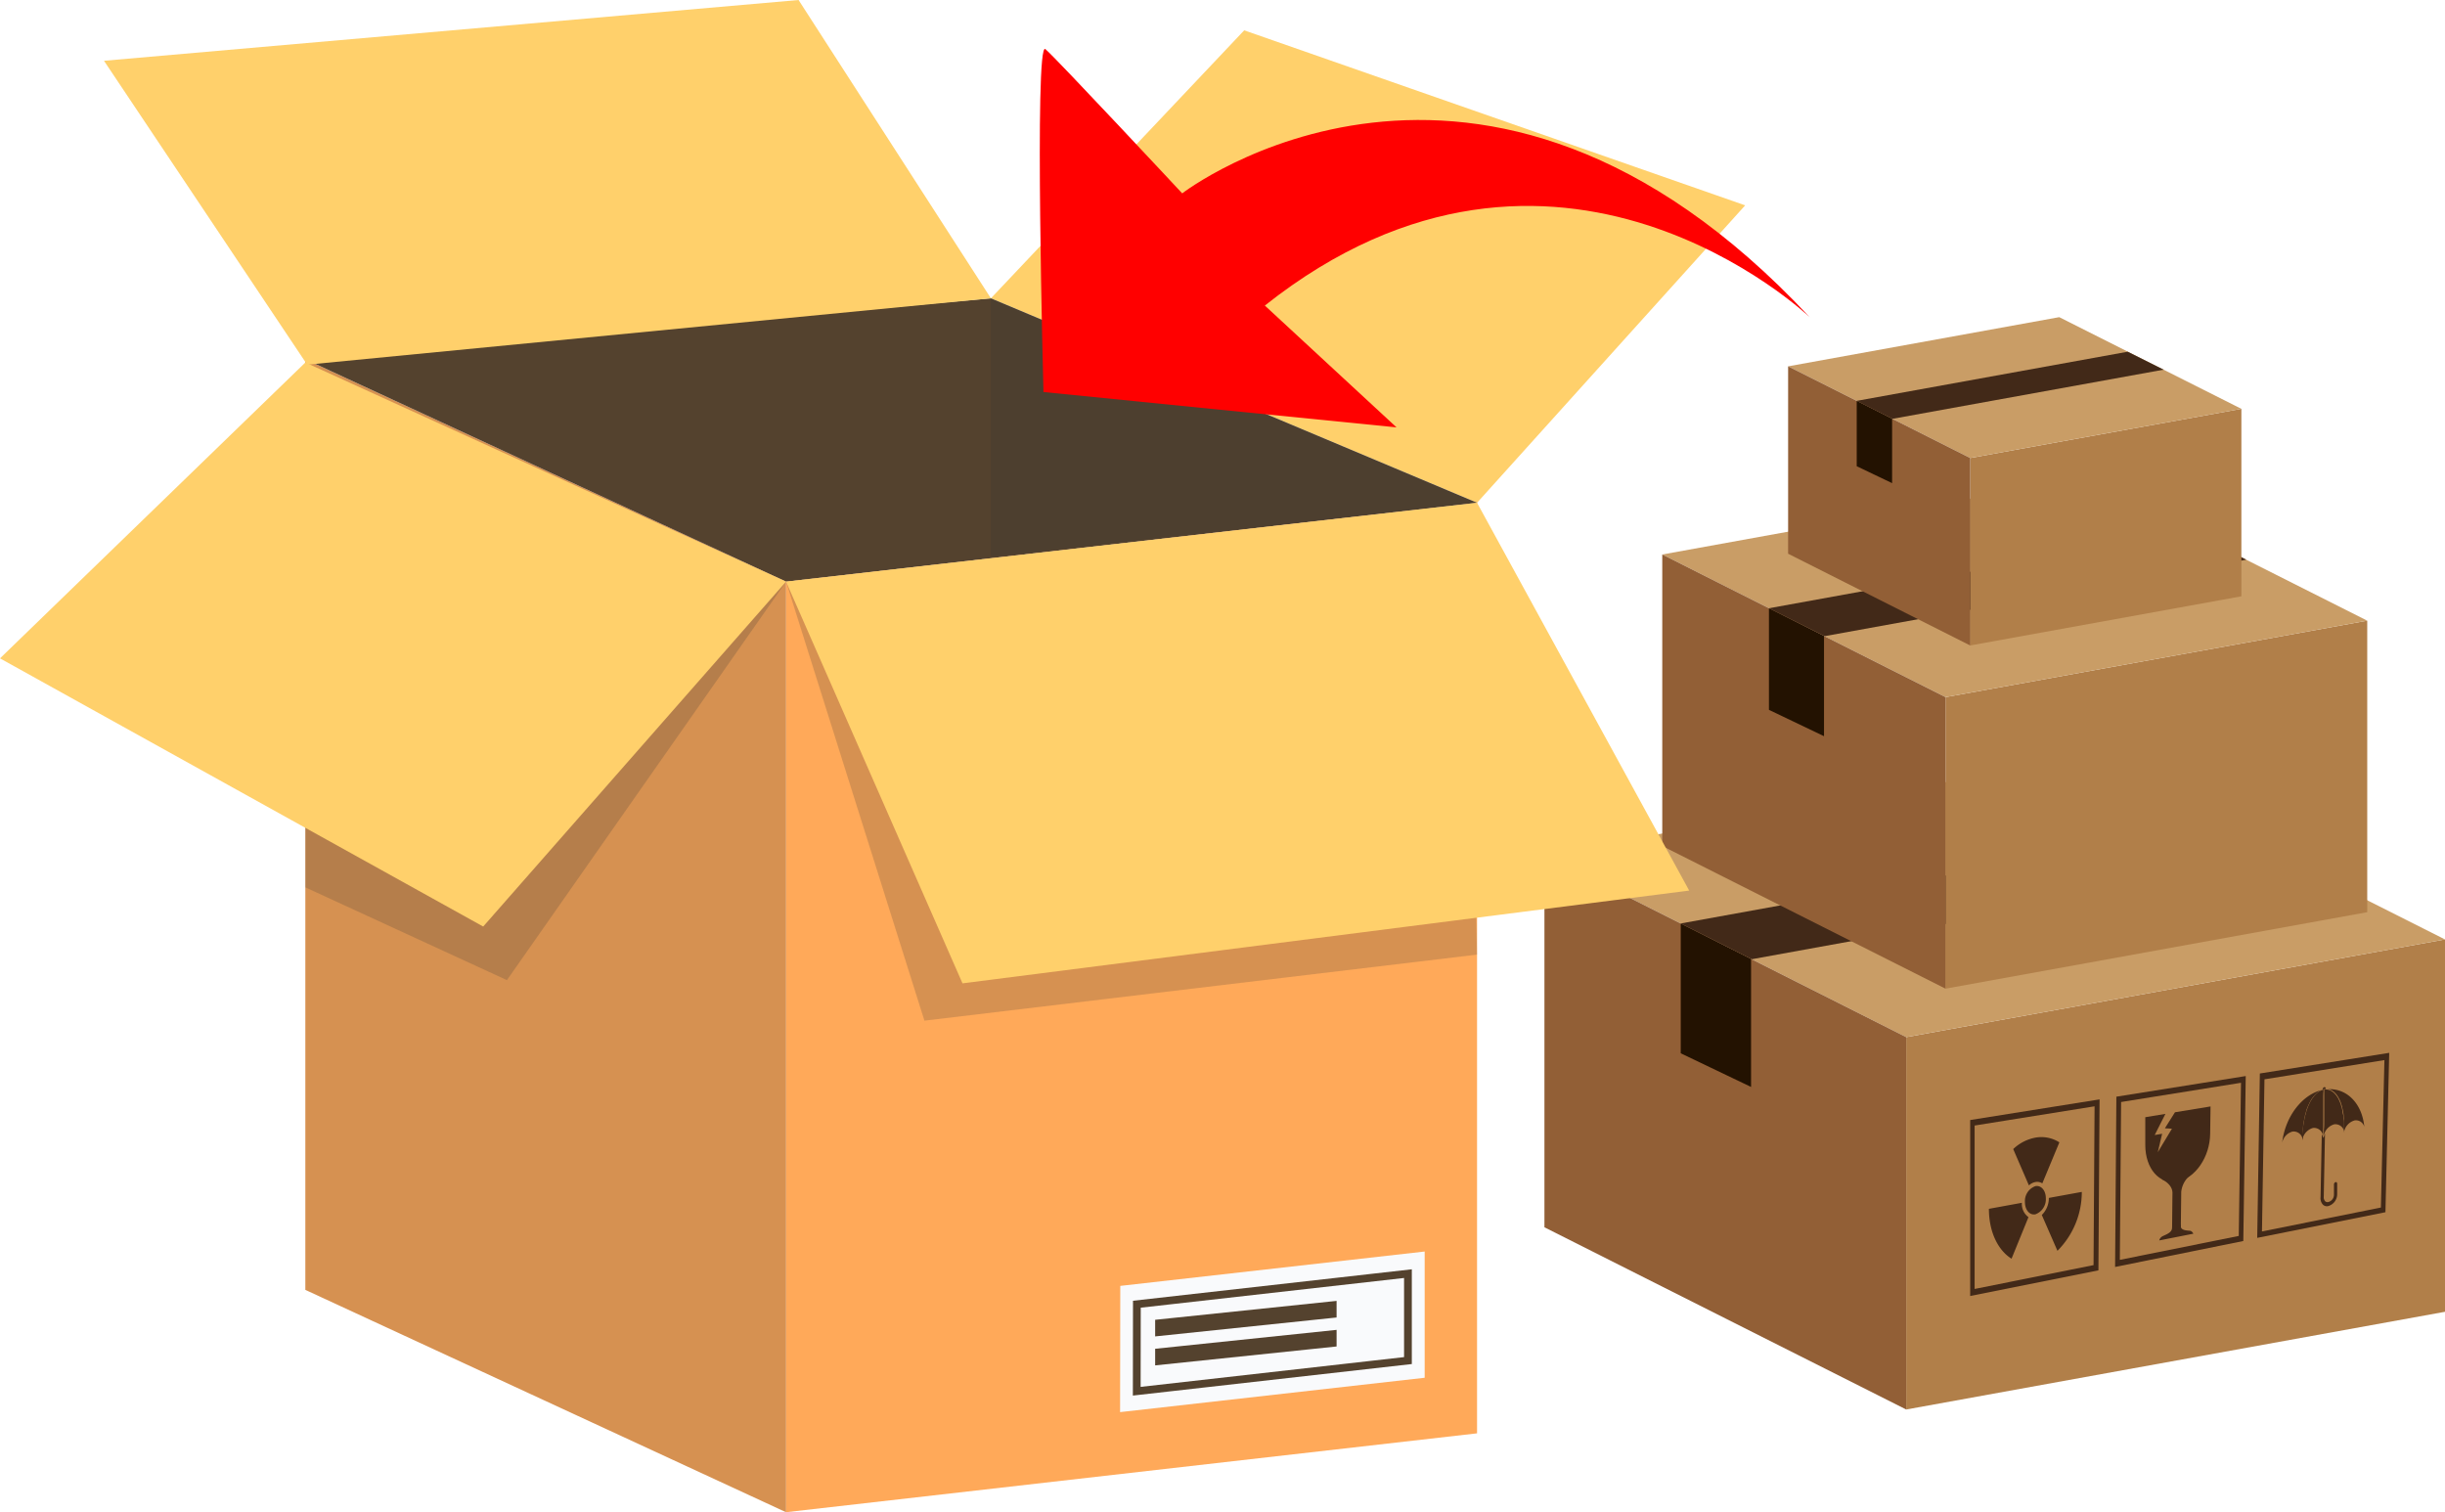 <svg xmlns="http://www.w3.org/2000/svg" viewBox="0 0 381.37 235.87"><defs><style>.cls-1{fill:#b17f49;}.cls-2{fill:#c99d66;}.cls-3{fill:#422918;}.cls-4{fill:#925f36;}.cls-5{fill:#231201;}.cls-6{fill:#ffd06b;}.cls-7{fill:#ffa959;}.cls-8{fill:#333;opacity:0.2;}.cls-9{fill:#54422e;}.cls-10,.cls-11{fill:#f9fafc;}.cls-11{stroke:#54422e;stroke-miterlimit:10;stroke-width:1.21px;}.cls-12{fill:red;}</style></defs><title>Asset 64</title><g id="Layer_2" data-name="Layer 2"><g id="object"><polygon class="cls-1" points="381.37 204.61 297.33 219.85 297.33 161.77 381.37 146.53 381.37 204.61"></polygon><polygon class="cls-2" points="324.93 118.1 240.9 133.34 297.33 161.77 381.37 146.53 324.93 118.1"></polygon><polygon class="cls-3" points="346.15 128.81 262.11 144.05 273.23 149.62 357.27 134.37 346.15 128.81"></polygon><polygon class="cls-4" points="240.9 191.43 297.33 219.85 297.33 161.77 240.9 133.34 240.9 191.43"></polygon><polygon class="cls-5" points="273.13 169.54 273.13 149.58 262.16 144.06 262.16 164.29 273.13 169.54"></polygon><polygon class="cls-1" points="369.24 142.28 303.46 154.21 303.46 108.74 369.24 96.81 369.24 142.28"></polygon><polygon class="cls-2" points="325.06 74.56 259.28 86.49 303.46 108.74 369.24 96.81 325.06 74.56"></polygon><polygon class="cls-3" points="341.67 82.94 275.88 94.88 284.59 99.23 350.38 87.3 341.67 82.94"></polygon><polygon class="cls-4" points="259.28 131.96 303.46 154.21 303.46 108.74 259.28 86.49 259.28 131.96"></polygon><polygon class="cls-5" points="284.51 114.83 284.51 99.2 275.92 94.88 275.92 110.72 284.51 114.83"></polygon><polygon class="cls-1" points="349.61 93.01 307.31 100.68 307.31 71.44 349.61 63.77 349.61 93.01"></polygon><polygon class="cls-2" points="321.2 49.47 278.91 57.14 307.31 71.44 349.61 63.77 321.2 49.47"></polygon><polygon class="cls-3" points="331.88 54.86 289.58 62.53 295.18 65.33 337.48 57.66 331.88 54.86"></polygon><polygon class="cls-4" points="278.91 86.37 307.31 100.68 307.31 71.44 278.91 57.14 278.91 86.37"></polygon><polygon class="cls-5" points="295.13 75.36 295.13 65.31 289.61 62.53 289.61 72.72 295.13 75.36"></polygon><path class="cls-3" d="M336.8,193.48a1,1,0,0,1,.41-.59c.35-.25,1.58-.53,1.59-1.36s.44-.12.68-.17.69-.87.68-.1,1.32.65,1.56.74a.94.94,0,0,1,.4.43Z"></path><path class="cls-3" d="M342,183.05l-4.85.88s1.73.71,1.71,2.18-.06,5.81-.06,5.81l1.36-.26s.05-4,.07-5.77A3.86,3.86,0,0,1,342,183.05Z"></path><path class="cls-3" d="M339.25,173.49l-1.57,2.5,1.1.06-2.21,3.67.68-2.88-1.16.2,1.67-3.3-3.14.52,0,4.34c0,3.66,2.19,6.21,5,5.7s5.08-3.85,5.12-7.45l.06-4.27Z"></path><path class="cls-3" d="M362.79,169.85c0-.18-.11-.3-.25-.28a.37.37,0,0,0-.26.36Z"></path><path class="cls-3" d="M364.31,184.38a.38.38,0,0,0-.26.36l0,1.59a1.18,1.18,0,0,1-.88,1.16.54.54,0,0,1-.5-.13.93.93,0,0,1-.21-.72l.19-9.83-.24.68-.26-.59-.19,9.84a1.45,1.45,0,0,0,.36,1.15.87.87,0,0,0,.84.23,1.93,1.93,0,0,0,1.39-1.89l0-1.58C364.56,184.47,364.45,184.35,364.31,184.38Z"></path><path class="cls-3" d="M362.86,169.91a1.56,1.56,0,0,1,.35,0,.91.91,0,0,1,.21.05l.23.09a3,3,0,0,1,.46.32,1.14,1.14,0,0,0,.11.11.65.65,0,0,1,.11.12,1.83,1.83,0,0,1,.21.26c.06.1.13.19.19.3l.18.33c.06.11.1.24.15.35s.1.24.14.38l.11.38c0,.13.06.27.09.4a7.27,7.27,0,0,1,.14.79,6.6,6.6,0,0,1,.08.75c0,.24,0,.47,0,.69s0,.41,0,.58,0,.33,0,.46a2.65,2.65,0,0,1,0,.33,2.3,2.3,0,0,1,1.65-1.84,1.34,1.34,0,0,1,1.51,1C368.45,172.1,366,169.6,362.86,169.91Z"></path><path class="cls-3" d="M362.38,175c0-.43,0-.89,0-1.34s0-.92,0-1.35,0-.83,0-1.17c0-.69.06-1.16.06-1.16l-.08,0a1.61,1.61,0,0,0-.23.08,1.67,1.67,0,0,0-.35.18,2.19,2.19,0,0,0-.43.31,3.48,3.48,0,0,0-.45.48l-.11.15-.11.15a2.8,2.8,0,0,0-.21.34,3.07,3.07,0,0,0-.2.36l-.18.38c-.06.13-.11.28-.16.41s-.11.27-.15.42l-.13.42c0,.14-.07.28-.11.43s-.12.56-.17.83-.09.54-.13.79-.06.49-.08.71-.05.42-.06.59,0,.34,0,.47,0,.4,0,.4a2.35,2.35,0,0,1,1.66-1.94,1.42,1.42,0,0,1,1.6,1.34s0-.46,0-1.14C362.38,175.8,362.37,175.4,362.38,175Z"></path><path class="cls-3" d="M365.63,176.31c0-.12,0-.27,0-.45s0-.36,0-.57,0-.44-.05-.68,0-.49-.1-.74-.08-.52-.14-.77-.06-.26-.1-.39l-.11-.37c0-.13-.08-.25-.13-.37a3.68,3.68,0,0,0-.15-.35l-.16-.33-.19-.29a1.28,1.28,0,0,0-.2-.26l-.1-.12-.11-.11a2.15,2.15,0,0,0-.43-.33,1.83,1.83,0,0,0-.42-.18,1.75,1.75,0,0,0-.34-.06h-.25l-.09,0c-3.33.55-6.13,4.16-6.59,8.31a2.26,2.26,0,0,1,1.61-1.75,1.42,1.42,0,0,1,1.6,1.36s0-.15,0-.4V177c0-.18,0-.38,0-.6a6.18,6.18,0,0,1,.06-.71c0-.25.05-.52.11-.8s.1-.56.17-.85.07-.29.11-.43l.13-.43c0-.15.1-.29.15-.43s.1-.28.17-.41.12-.27.19-.4l.2-.37a2.75,2.75,0,0,1,.23-.33.91.91,0,0,1,.11-.16l.12-.14a3.62,3.62,0,0,1,.48-.48l.23-.17a1.73,1.73,0,0,1,.21-.13,2.33,2.33,0,0,1,.36-.15c.11,0,.19,0,.24-.06l.08,0s0,.46,0,1.14c0,.35,0,.74,0,1.17s0,.89,0,1.35,0,.91,0,1.34,0,.83-.05,1.18c0,.69-.05,1.15-.05,1.15a2.32,2.32,0,0,1,1.66-1.91,1.4,1.4,0,0,1,1.58,1.31v0C365.64,176.59,365.63,176.48,365.63,176.31Z"></path><polygon class="cls-3" points="313.76 196.33 313.76 196.33 317.48 187.21 313.76 196.33"></polygon><polygon class="cls-3" points="321.22 178.18 321.22 178.18 317.48 187.21 321.22 178.18"></polygon><path class="cls-3" d="M319.11,186.91a2.5,2.5,0,0,1-1.64,2.5c-.9.16-1.62-.69-1.62-1.91a2.46,2.46,0,0,1,1.64-2.49C318.39,184.85,319.11,185.7,319.11,186.91Z"></path><path class="cls-3" d="M317.49,184.37a1.47,1.47,0,0,1,1.07.21l2.66-6.4a5.22,5.22,0,0,0-3.71-.74,6.82,6.82,0,0,0-3.49,1.79l2.45,5.67A2,2,0,0,1,317.49,184.37Z"></path><path class="cls-3" d="M319.58,186.85a3.7,3.7,0,0,1-1.1,2.66l2.44,5.59a13,13,0,0,0,3.8-9.19Z"></path><path class="cls-3" d="M315.37,187.61l-5.14.94c0,3.6,1.42,6.47,3.53,7.78l2.64-6.48A2.56,2.56,0,0,1,315.37,187.61Z"></path><path class="cls-3" d="M327.31,198.15l-20,4V174.7l20.18-3.22ZM308,201.05l18.55-3.72.16-24.77-18.71,3Z"></path><path class="cls-3" d="M349.91,193.57l-20,4.05.2-26.56,20.18-3.22Zm-19.26,2.94,18.55-3.73.35-23.89-18.7,3Z"></path><path class="cls-3" d="M372.08,189.08l-20,4,.41-25.64,20.18-3.22Zm-19.26,3,18.55-3.73.55-23-18.71,3Z"></path><polyline class="cls-6" points="194.07 4.73 154.56 46.53 230.39 78.42 272.21 32.03"></polyline><polygon class="cls-7" points="122.61 235.87 122.61 90.72 230.39 78.42 230.39 223.57 122.61 235.87"></polygon><polygon class="cls-7" points="122.61 235.87 122.61 90.72 47.63 56.04 47.63 201.19 122.61 235.87"></polygon><polygon class="cls-8" points="122.61 235.87 122.61 90.72 47.63 56.04 47.63 201.19 122.61 235.87"></polygon><polygon class="cls-9" points="47.63 56.04 122.61 90.72 230.39 78.42 154.56 46.53 47.63 56.04"></polygon><polyline class="cls-8" points="230.39 148.9 144.19 159.2 122.61 90.72 229.81 121.77"></polyline><polyline class="cls-8" points="122.61 90.72 79.07 152.88 47.63 138.41 47.63 78.42"></polyline><polyline class="cls-6" points="47.63 56.54 0 102.69 75.37 144.52 122.61 90.72 150.13 153.38 263.48 138.91 230.39 78.42 122.61 90.72"></polyline><polygon class="cls-6" points="154.56 46.53 124.56 0 16.22 9.48 47.91 56.88 154.56 46.53"></polygon><polygon class="cls-8" points="154.56 46.53 154.56 86.8 230.39 78.42 154.56 46.53"></polygon><polygon class="cls-10" points="222.22 214.9 174.71 220.26 174.74 200.57 222.22 195.21 222.22 214.9"></polygon><polygon class="cls-11" points="177.33 203.43 219.61 198.66 219.61 212.22 177.31 217 177.33 203.43"></polygon><polygon class="cls-9" points="208.48 205.5 180.18 208.45 180.18 205.86 208.48 202.91 208.48 205.5"></polygon><polygon class="cls-9" points="208.48 210.02 180.18 212.97 180.18 210.38 208.48 207.43 208.48 210.02"></polygon><path class="cls-12" d="M282.29,49.49s-39.58-37.83-85-1.83l20.54,19-55.07-5.51s-1.47-55,.3-53.49,21.34,22.5,21.34,22.5S230.79-5.68,282.29,49.49Z"></path></g></g></svg>